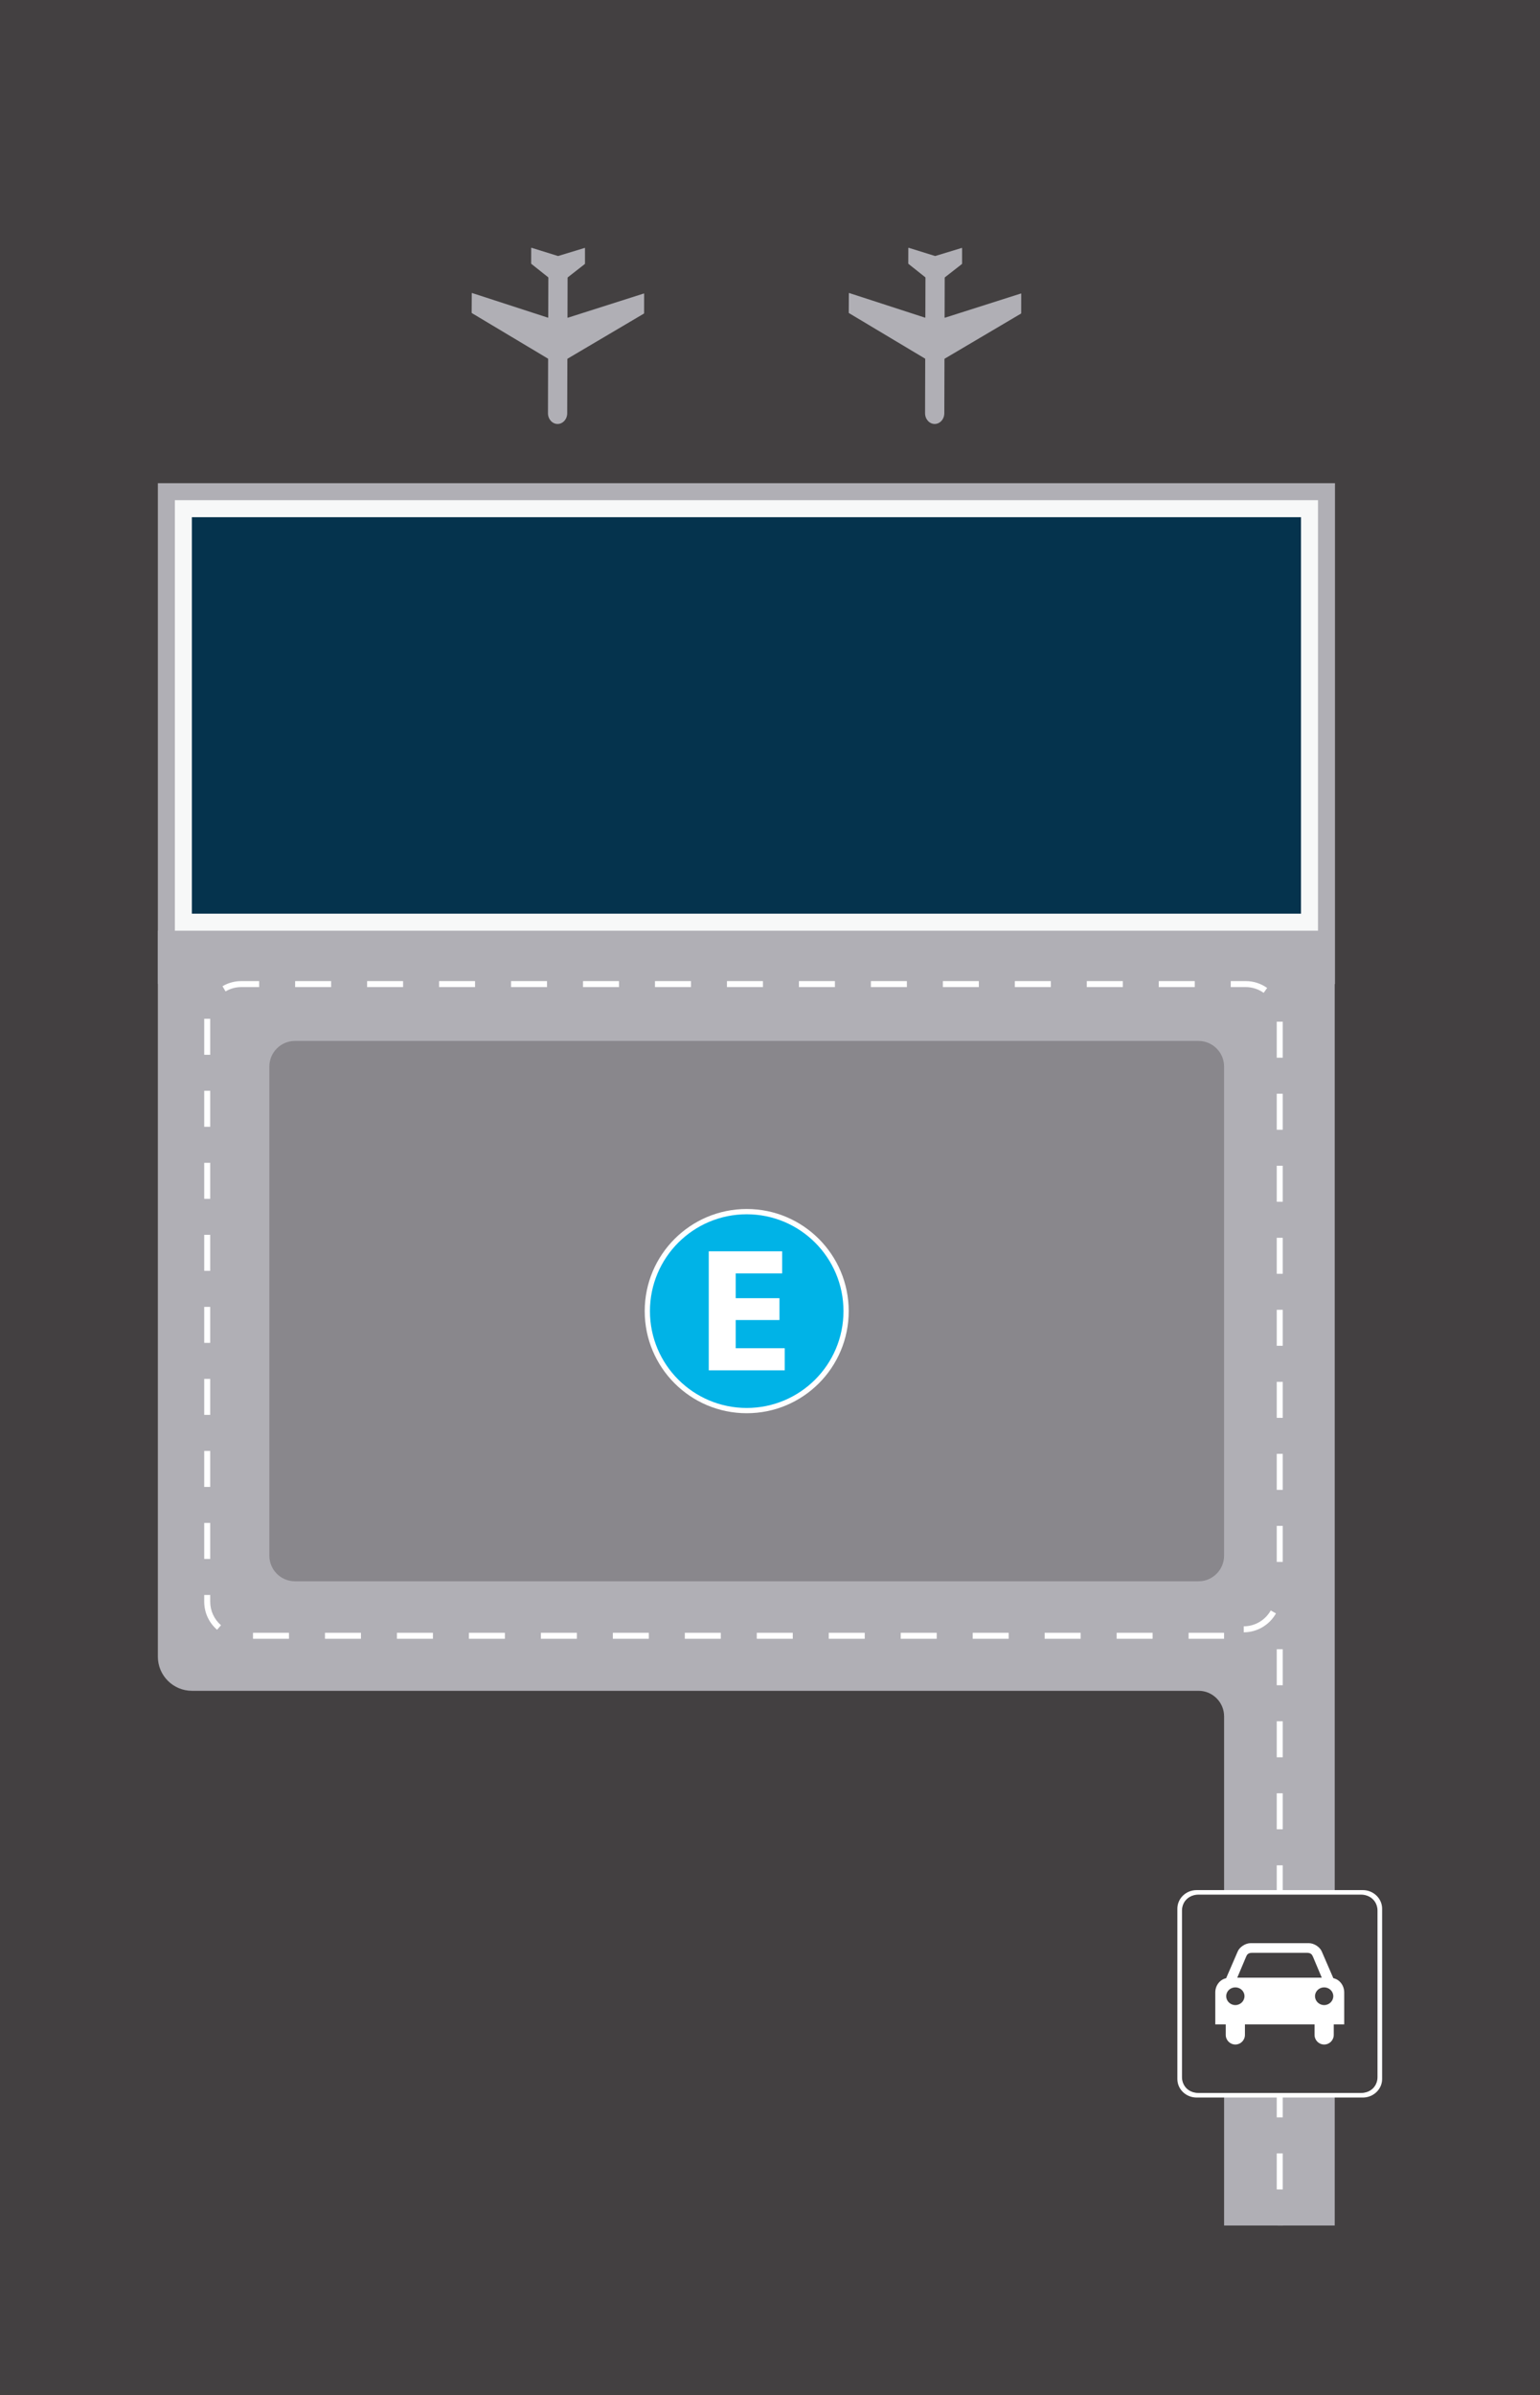 <?xml version="1.0" encoding="utf-8"?>
<!-- Generator: Adobe Illustrator 16.0.0, SVG Export Plug-In . SVG Version: 6.00 Build 0)  -->
<!DOCTYPE svg PUBLIC "-//W3C//DTD SVG 1.1//EN" "http://www.w3.org/Graphics/SVG/1.1/DTD/svg11.dtd">
<svg version="1.1" xmlns="http://www.w3.org/2000/svg" xmlns:xlink="http://www.w3.org/1999/xlink" x="0px" y="0px"
	 width="513.55px" height="798.08px" viewBox="0 0 513.55 798.08" enable-background="new 0 0 513.55 798.08" xml:space="preserve">
<g id="Gris">
	<rect x="-24.064" y="-16.502" fill="#434041" width="561.678" height="831.083"/>
</g>
<g id="Estructura">
	<g>
		<g>
			<path fill="#B0AFB5" d="M445.093,321.462v420.114h-36.891v-169.67c0-4.67-3.83-8.5-8.5-8.5H63.987
				c-6.23,0-11.341-5.1-11.341-11.34V310.123h381.106C439.991,310.123,445.093,315.222,445.093,321.462z"/>
		</g>
		<g>
			<g>
				<g>
					<path fill="#B0AFB5" d="M308.493,134.932l-0.006,2.764c-0.006,1.965,1.434,3.572,3.203,3.576
						c1.764,0.006,3.209-1.594,3.213-3.559l0.008-2.765l0.045-15.28c0-0.068,0.041-0.146,0.104-0.172l25.395-14.99
						c0.053-0.035,0.096-0.105,0.084-0.166l0.012-6.451c0-0.062-0.049-0.106-0.102-0.089l-25.342,8.071
						c-0.062,0.009-0.111-0.018-0.111-0.078l0.035-13.234c0-0.062,0.045-0.139,0.096-0.175L320.745,88
						c0.039-0.043,0.086-0.119,0.086-0.182l-0.004-5.127c0-0.053-0.043-0.097-0.104-0.078l-8.773,2.669
						c-0.053,0.025-0.148,0.024-0.207-0.001l-8.734-2.719c-0.066-0.018-0.111,0.027-0.111,0.078l-0.014,5.127
						c0,0.062,0.041,0.139,0.086,0.183l5.557,4.416c0.053,0.035,0.088,0.113,0.088,0.173l-0.039,13.236
						c0,0.061-0.043,0.087-0.105,0.078l-25.295-8.215c-0.061-0.018-0.102,0.026-0.104,0.088l-0.035,6.451
						c0,0.061,0.043,0.131,0.094,0.166l25.318,15.135c0.055,0.025,0.088,0.104,0.088,0.172L308.493,134.932z"/>
				</g>
			</g>
			<g>
				<g>
					<path fill="#B0AFB5" d="M182.74,134.932l-0.006,2.764c-0.006,1.965,1.434,3.572,3.203,3.576
						c1.764,0.006,3.209-1.594,3.213-3.559l0.008-2.765l0.045-15.28c0-0.068,0.041-0.146,0.104-0.172l25.395-14.99
						c0.053-0.035,0.096-0.105,0.084-0.166l0.012-6.451c0-0.062-0.049-0.106-0.102-0.089l-25.342,8.071
						c-0.062,0.009-0.111-0.018-0.111-0.078l0.035-13.234c0-0.062,0.045-0.139,0.096-0.175L194.992,88
						c0.039-0.043,0.086-0.119,0.086-0.182l-0.004-5.127c0-0.053-0.043-0.097-0.104-0.078l-8.773,2.669
						c-0.053,0.025-0.148,0.024-0.207-0.001l-8.734-2.719c-0.066-0.018-0.111,0.027-0.111,0.078l-0.014,5.127
						c0,0.062,0.041,0.139,0.086,0.183l5.557,4.416c0.053,0.035,0.088,0.113,0.088,0.173l-0.039,13.236
						c0,0.061-0.043,0.087-0.105,0.078l-25.295-8.215c-0.061-0.018-0.102,0.026-0.104,0.088l-0.035,6.451
						c0,0.061,0.043,0.131,0.094,0.166l25.318,15.135c0.055,0.025,0.088,0.104,0.088,0.172L182.74,134.932z"/>
				</g>
			</g>
		</g>
		<g>
			<path fill="#89878C" d="M89.824,518.407c0,4.678,3.827,8.504,8.504,8.504h301.364c4.678,0,8.504-3.826,8.504-8.504V355.369
				c0-4.678-3.826-8.504-8.504-8.504H98.328c-4.677,0-8.504,3.826-8.504,8.504V518.407z"/>
		</g>
		<g>
			<g>
				<path fill="#FFFFFF" d="M249.021,402.861c-18.794,0-34.027,15.239-34.027,34.022c0,18.807,15.233,34.031,34.027,34.031
					c18.795,0,34.004-15.225,34.004-34.031C283.025,418.1,267.816,402.861,249.021,402.861 M248.995,468.108
					c-17.225,0-31.17-13.982-31.17-31.225c0-17.23,13.945-31.185,31.17-31.185c17.241,0,31.21,13.954,31.21,31.185
					C280.205,454.125,266.236,468.108,248.995,468.108"/>
			</g>
			<g>
				<path fill="#00B3E7" d="M281.278,436.891c0,17.82-14.447,32.266-32.269,32.266c-17.822,0-32.269-14.445-32.269-32.266
					c0-17.822,14.446-32.271,32.269-32.271C266.831,404.621,281.278,419.069,281.278,436.891"/>
			</g>
			<g>
				<polygon fill="#FFFFFF" points="259.935,432.575 245.339,432.575 245.339,424.317 260.827,424.317 260.827,416.952 
					236.351,416.952 236.351,456.62 261.686,456.62 261.686,449.256 245.339,449.256 245.339,439.866 259.935,439.866 				"/>
			</g>
		</g>
		<g>
			<rect x="52.646" y="161.006" fill="#B0AFB5" width="392.542" height="166.912"/>
		</g>
		<g>
			<rect x="58.314" y="166.674" fill="#F7F8F8" width="381.204" height="143.447"/>
		</g>
		<g>
			<rect x="63.983" y="172.344" fill="#05334D" width="369.867" height="132.108"/>
		</g>
		<g>
			<path fill="#FFFFFF" d="M414.755,543.915v-2c3.714,0,7.165-2.023,9.007-5.281l1.74,0.984
				C423.307,541.501,419.188,543.915,414.755,543.915z"/>
		</g>
		<g>
			<path fill="#FFFFFF" d="M408.196,546.079h-11.828v-2h11.828V546.079z M384.368,546.079h-12v-2h12V546.079z M360.368,546.079h-12
				v-2h12V546.079z M336.368,546.079h-12v-2h12V546.079z M312.368,546.079h-12v-2h12V546.079z M288.368,546.079h-12v-2h12V546.079z
				 M264.368,546.079h-12v-2h12V546.079z M240.368,546.079h-12v-2h12V546.079z M216.368,546.079h-12v-2h12V546.079z
				 M192.368,546.079h-12v-2h12V546.079z M168.368,546.079h-12v-2h12V546.079z M144.368,546.079h-12v-2h12V546.079z
				 M120.368,546.079h-12v-2h12V546.079z M96.368,546.079h-12v-2h12V546.079z M72.387,543.068c-2.722-2.354-4.284-5.755-4.284-9.329
				v-2.267h2v2.267c0,2.993,1.309,5.843,3.592,7.817L72.387,543.068z M427.761,520.45h-2v-12h2V520.45z M70.104,519.472h-2v-12h2
				V519.472z M427.761,496.45h-2v-12h2V496.45z M70.104,495.472h-2v-12h2V495.472z M427.761,472.45h-2v-12h2V472.45z
				 M70.104,471.472h-2v-12h2V471.472z M427.761,448.45h-2v-12h2V448.45z M70.104,447.472h-2v-12h2V447.472z M427.761,424.45h-2v-12
				h2V424.45z M70.104,423.472h-2v-12h2V423.472z M427.761,400.45h-2v-12h2V400.45z M70.104,399.472h-2v-12h2V399.472z
				 M427.761,376.45h-2v-12h2V376.45z M70.104,375.472h-2v-12h2V375.472z M427.761,352.45h-2v-12h2V352.45z M70.104,351.472h-2v-12
				h2V351.472z M421.399,330.835c-1.759-1.254-3.825-1.917-5.977-1.917h-5.001v-2h5.001c2.57,0,5.038,0.791,7.137,2.288
				L421.399,330.835z M75.214,330.349l-1.018-1.722c1.89-1.118,4.05-1.708,6.246-1.708h5.979v2h-5.979
				C78.604,328.918,76.796,329.413,75.214,330.349z M398.422,328.918h-12v-2h12V328.918z M374.422,328.918h-12v-2h12V328.918z
				 M350.422,328.918h-12v-2h12V328.918z M326.421,328.918h-12v-2h12V328.918z M302.421,328.918h-12v-2h12V328.918z
				 M278.421,328.918h-12v-2h12V328.918z M254.421,328.918h-12v-2h12V328.918z M230.421,328.918h-12v-2h12V328.918z
				 M206.421,328.918h-12v-2h12V328.918z M182.421,328.918h-12v-2h12V328.918z M158.421,328.918h-12v-2h12V328.918z
				 M134.421,328.918h-12v-2h12V328.918z M110.421,328.918h-12v-2h12V328.918z"/>
		</g>
		<g>
			<path fill="#FFFFFF" d="M427.761,741.577h-2l2-0.021V741.577z M427.761,729.556h-2v-12h2V729.556z M427.761,705.556h-2v-12h2
				V705.556z M427.761,681.556h-2v-12h2V681.556z M427.761,657.556h-2v-12h2V657.556z M427.761,633.556h-2v-12h2V633.556z
				 M427.761,609.556h-2v-12h2V609.556z M427.761,585.556h-2v-12h2V585.556z M427.761,561.556h-2v-12h2V561.556z"/>
		</g>
		<g>
			<g>
				<g>
					<g>
						<path fill="#FFFFFF" d="M454.462,698.94h-55.396c-3.596,0-6.445-2.777-6.445-6.172v-56.746c0-3.422,2.85-6.203,6.445-6.203
							h55.396c3.541,0,6.441,2.781,6.441,6.203v56.746C460.903,696.163,458.003,698.94,454.462,698.94L454.462,698.94z
							 M399.065,631.54c-2.561,0-4.68,1.992-4.68,4.482v56.746c0,2.461,2.119,4.475,4.68,4.475h55.396
							c2.557,0,4.676-2.014,4.676-4.475v-56.746c0-2.49-2.119-4.482-4.676-4.482H399.065L399.065,631.54z"/>
					</g>
					<g>
						<path fill="#434041" d="M459.36,692.206c0,2.871-2.459,5.205-5.447,5.205h-54.299c-2.988,0-5.451-2.334-5.451-5.205v-55.623
							c0-2.9,2.463-5.258,5.451-5.258h54.299c2.988,0,5.447,2.385,5.447,5.258V692.206z"/>
					</g>
				</g>
			</g>
			<g>
				<path fill="#FFFFFF" d="M444.671,659.176l-0.053-0.045l-3.838-8.855c-0.639-1.531-2.607-2.783-4.326-2.783h-19.385
					c-1.723,0-3.691,1.252-4.33,2.783l-3.834,8.855v0.045c-2.072,0.42-3.641,2.391-3.641,4.752v10.627h3.49v3.492
					c0,1.791,1.428,3.221,3.199,3.221c1.77,0,3.199-1.43,3.199-3.221v-3.492h7.969h0.053h15.197v3.492
					c0,1.791,1.428,3.221,3.199,3.221c1.77,0,3.203-1.43,3.203-3.221v-3.492h3.488l0,0v-10.627
					C448.263,661.567,446.687,659.596,444.671,659.176z M411.954,668.131c-1.672,0-3.049-1.328-3.049-2.977
					c0-1.623,1.377-2.928,3.049-2.928c1.67,0,3.051,1.305,3.051,2.928C415.005,666.803,413.624,668.131,411.954,668.131z
					 M412.593,659.006l2.957-7.008c0.289-0.691,0.682-1.283,2.012-1.283h7.672h10.582c1.33,0,1.719,0.592,2.016,1.283l2.949,7.008
					H412.593z M441.571,668.131c-1.672,0-3.049-1.328-3.049-2.977c0-1.623,1.377-2.928,3.049-2.928c1.67,0,3.047,1.305,3.047,2.928
					C444.618,666.803,443.241,668.131,441.571,668.131z"/>
			</g>
		</g>
	</g>
</g>
</svg>
